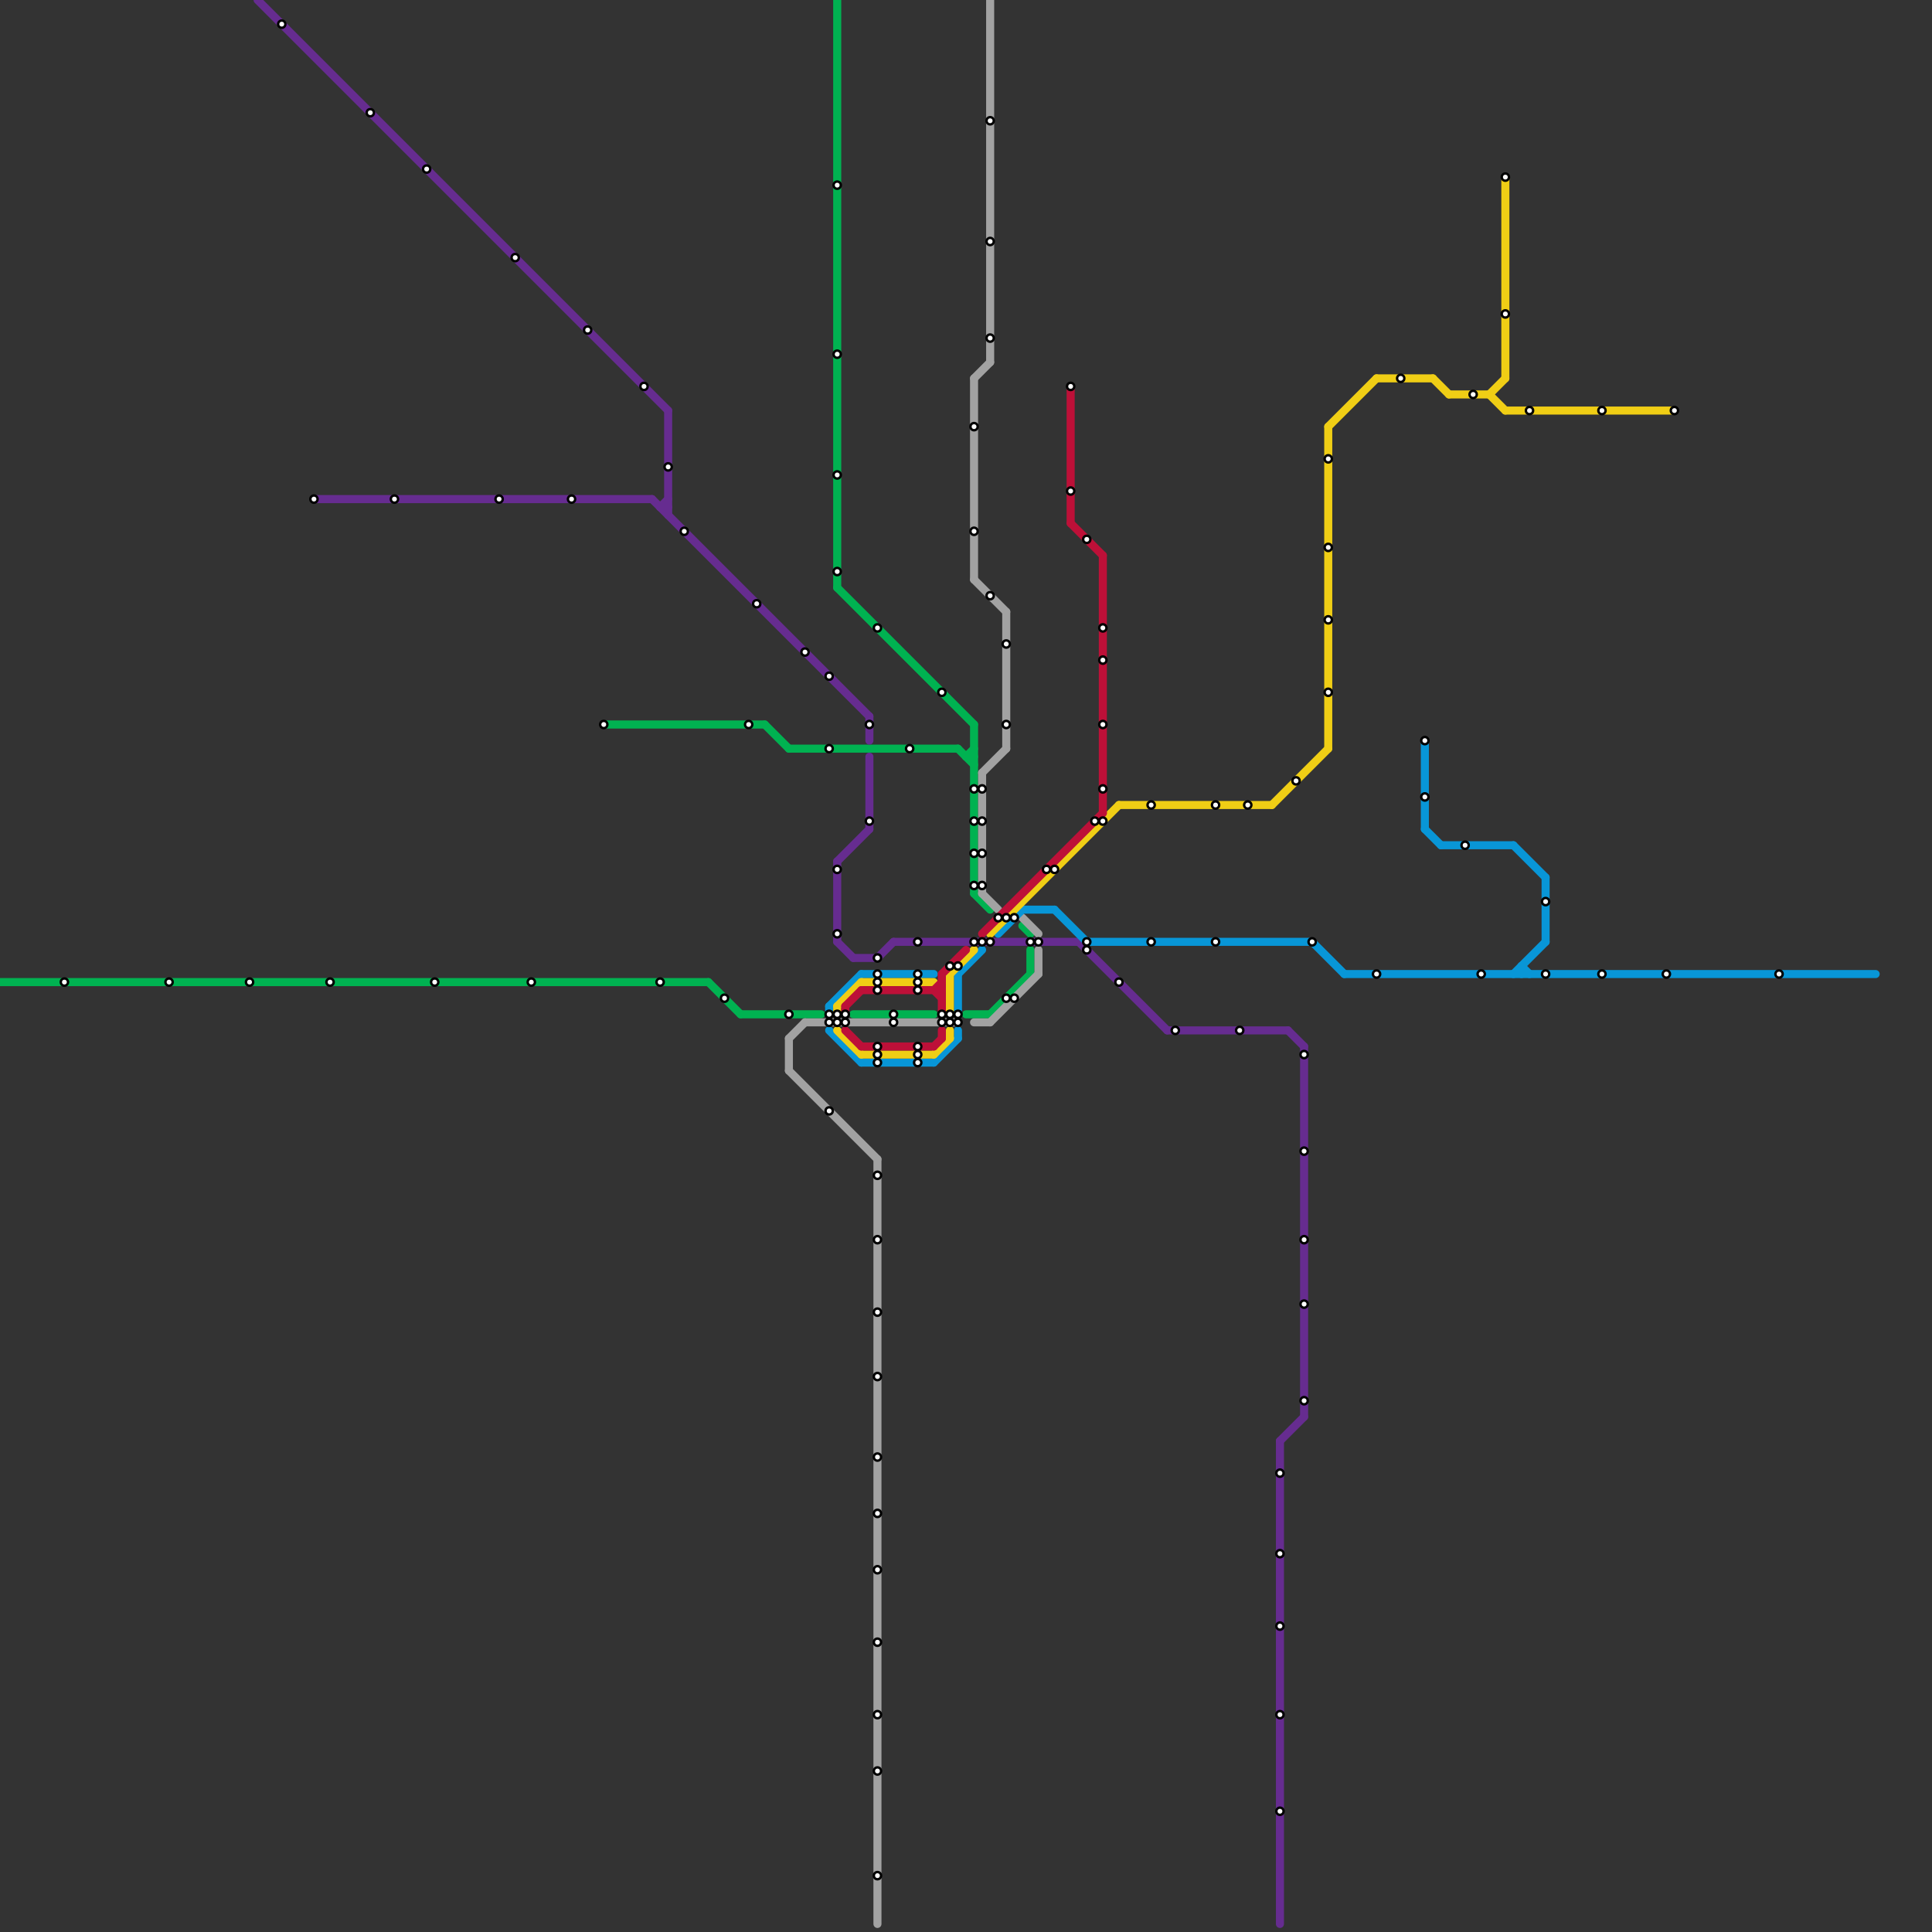 
<svg version="1.1" xmlns="http://www.w3.org/2000/svg" viewBox="0 0 240 240">
<rect x="0" y="0" width="240" height="240" fill="#333333" stroke="none"/>
<style>text { font: 1px Helvetica; font-weight: 600; white-space: pre; dominant-baseline: central; } line { stroke-width: 1; fill: none; stroke-linecap: round; stroke-linejoin: round; } .c0 { stroke: #00b251 } .c1 { stroke: #a2a2a2 } .c2 { stroke: #662c90 } .c3 { stroke: #0896d7 } .c4 { stroke: #f0ce15 } .c5 { stroke: #bd1038 }</style><defs><g id="wm-xf"><circle r="1.2" fill="#000"/><circle r="0.9" fill="#fff"/><circle r="0.6" fill="#000"/><circle r="0.3" fill="#fff"/></g><g id="wm"><circle r="0.6" fill="#000"/><circle r="0.3" fill="#fff"/></g></defs><line class="c0" x1="127" y1="115" x2="128" y2="116"/><line class="c0" x1="123" y1="126" x2="128" y2="121"/><line class="c0" x1="98" y1="93" x2="119" y2="93"/><line class="c0" x1="75" y1="90" x2="95" y2="90"/><line class="c0" x1="104" y1="73" x2="121" y2="90"/><line class="c0" x1="120" y1="94" x2="121" y2="94"/><line class="c0" x1="121" y1="90" x2="121" y2="111"/><line class="c0" x1="128" y1="118" x2="128" y2="121"/><line class="c0" x1="88" y1="122" x2="92" y2="126"/><line class="c0" x1="121" y1="111" x2="123" y2="113"/><line class="c0" x1="120" y1="126" x2="123" y2="126"/><line class="c0" x1="120" y1="94" x2="121" y2="93"/><line class="c0" x1="106" y1="126" x2="116" y2="126"/><line class="c0" x1="92" y1="126" x2="102" y2="126"/><line class="c0" x1="95" y1="90" x2="98" y2="93"/><line class="c0" x1="119" y1="93" x2="121" y2="95"/><line class="c0" x1="104" y1="0" x2="104" y2="73"/><line class="c0" x1="0" y1="122" x2="88" y2="122"/><line class="c1" x1="121" y1="47" x2="121" y2="72"/><line class="c1" x1="123" y1="0" x2="123" y2="45"/><line class="c1" x1="121" y1="72" x2="125" y2="76"/><line class="c1" x1="121" y1="47" x2="123" y2="45"/><line class="c1" x1="109" y1="144" x2="109" y2="239"/><line class="c1" x1="123" y1="127" x2="129" y2="121"/><line class="c1" x1="127" y1="114" x2="129" y2="116"/><line class="c1" x1="100" y1="127" x2="119" y2="127"/><line class="c1" x1="122" y1="96" x2="125" y2="93"/><line class="c1" x1="125" y1="76" x2="125" y2="93"/><line class="c1" x1="98" y1="129" x2="100" y2="127"/><line class="c1" x1="121" y1="127" x2="123" y2="127"/><line class="c1" x1="98" y1="129" x2="98" y2="133"/><line class="c1" x1="98" y1="133" x2="109" y2="144"/><line class="c1" x1="122" y1="111" x2="124" y2="113"/><line class="c1" x1="129" y1="118" x2="129" y2="121"/><line class="c1" x1="122" y1="96" x2="122" y2="111"/><line class="c2" x1="104" y1="117" x2="106" y2="119"/><line class="c2" x1="134" y1="117" x2="145" y2="128"/><line class="c2" x1="145" y1="128" x2="160" y2="128"/><line class="c2" x1="109" y1="119" x2="111" y2="117"/><line class="c2" x1="162" y1="130" x2="162" y2="176"/><line class="c2" x1="159" y1="179" x2="159" y2="239"/><line class="c2" x1="32" y1="0" x2="83" y2="51"/><line class="c2" x1="106" y1="119" x2="109" y2="119"/><line class="c2" x1="108" y1="94" x2="108" y2="103"/><line class="c2" x1="81" y1="62" x2="108" y2="89"/><line class="c2" x1="104" y1="107" x2="108" y2="103"/><line class="c2" x1="83" y1="51" x2="83" y2="64"/><line class="c2" x1="160" y1="128" x2="162" y2="130"/><line class="c2" x1="159" y1="179" x2="162" y2="176"/><line class="c2" x1="82" y1="63" x2="83" y2="63"/><line class="c2" x1="108" y1="89" x2="108" y2="92"/><line class="c2" x1="39" y1="62" x2="81" y2="62"/><line class="c2" x1="104" y1="107" x2="104" y2="117"/><line class="c2" x1="111" y1="117" x2="134" y2="117"/><line class="c2" x1="82" y1="63" x2="83" y2="62"/><line class="c3" x1="103" y1="128" x2="107" y2="132"/><line class="c3" x1="188" y1="121" x2="192" y2="117"/><line class="c3" x1="192" y1="109" x2="192" y2="117"/><line class="c3" x1="103" y1="125" x2="103" y2="126"/><line class="c3" x1="116" y1="132" x2="119" y2="129"/><line class="c3" x1="119" y1="128" x2="119" y2="129"/><line class="c3" x1="131" y1="113" x2="135" y2="117"/><line class="c3" x1="177" y1="103" x2="179" y2="105"/><line class="c3" x1="188" y1="105" x2="192" y2="109"/><line class="c3" x1="177" y1="92" x2="177" y2="103"/><line class="c3" x1="163" y1="117" x2="167" y2="121"/><line class="c3" x1="179" y1="105" x2="188" y2="105"/><line class="c3" x1="167" y1="121" x2="233" y2="121"/><line class="c3" x1="189" y1="120" x2="190" y2="121"/><line class="c3" x1="107" y1="132" x2="116" y2="132"/><line class="c3" x1="127" y1="113" x2="131" y2="113"/><line class="c3" x1="119" y1="121" x2="119" y2="126"/><line class="c3" x1="107" y1="121" x2="116" y2="121"/><line class="c3" x1="124" y1="116" x2="127" y2="113"/><line class="c3" x1="119" y1="121" x2="122" y2="118"/><line class="c3" x1="103" y1="125" x2="107" y2="121"/><line class="c3" x1="135" y1="117" x2="163" y2="117"/><line class="c3" x1="189" y1="120" x2="189" y2="121"/><line class="c4" x1="118" y1="128" x2="118" y2="129"/><line class="c4" x1="116" y1="131" x2="118" y2="129"/><line class="c4" x1="185" y1="49" x2="187" y2="47"/><line class="c4" x1="178" y1="47" x2="180" y2="49"/><line class="c4" x1="104" y1="128" x2="107" y2="131"/><line class="c4" x1="107" y1="131" x2="116" y2="131"/><line class="c4" x1="123" y1="116" x2="139" y2="100"/><line class="c4" x1="118" y1="121" x2="118" y2="126"/><line class="c4" x1="165" y1="53" x2="165" y2="93"/><line class="c4" x1="158" y1="100" x2="165" y2="93"/><line class="c4" x1="180" y1="49" x2="185" y2="49"/><line class="c4" x1="187" y1="51" x2="208" y2="51"/><line class="c4" x1="118" y1="121" x2="121" y2="118"/><line class="c4" x1="139" y1="100" x2="158" y2="100"/><line class="c4" x1="185" y1="49" x2="187" y2="51"/><line class="c4" x1="104" y1="125" x2="104" y2="126"/><line class="c4" x1="165" y1="53" x2="171" y2="47"/><line class="c4" x1="104" y1="125" x2="107" y2="122"/><line class="c4" x1="171" y1="47" x2="178" y2="47"/><line class="c4" x1="187" y1="22" x2="187" y2="47"/><line class="c4" x1="107" y1="122" x2="116" y2="122"/><line class="c5" x1="116" y1="123" x2="117" y2="124"/><line class="c5" x1="107" y1="123" x2="117" y2="123"/><line class="c5" x1="117" y1="121" x2="117" y2="126"/><line class="c5" x1="105" y1="125" x2="105" y2="126"/><line class="c5" x1="122" y1="116" x2="137" y2="101"/><line class="c5" x1="105" y1="125" x2="107" y2="123"/><line class="c5" x1="137" y1="69" x2="137" y2="101"/><line class="c5" x1="133" y1="65" x2="137" y2="69"/><line class="c5" x1="116" y1="123" x2="117" y2="122"/><line class="c5" x1="116" y1="130" x2="117" y2="129"/><line class="c5" x1="133" y1="48" x2="133" y2="65"/><line class="c5" x1="117" y1="128" x2="117" y2="129"/><line class="c5" x1="105" y1="128" x2="107" y2="130"/><line class="c5" x1="117" y1="121" x2="120" y2="118"/><line class="c5" x1="107" y1="130" x2="116" y2="130"/>

<use x="100" y="81" href="#wm"/><use x="103" y="126" href="#wm"/><use x="103" y="127" href="#wm"/><use x="103" y="138" href="#wm"/><use x="103" y="84" href="#wm"/><use x="103" y="93" href="#wm"/><use x="104" y="108" href="#wm"/><use x="104" y="116" href="#wm"/><use x="104" y="126" href="#wm"/><use x="104" y="127" href="#wm"/><use x="104" y="23" href="#wm"/><use x="104" y="44" href="#wm"/><use x="104" y="59" href="#wm"/><use x="104" y="71" href="#wm"/><use x="105" y="126" href="#wm"/><use x="105" y="127" href="#wm"/><use x="108" y="102" href="#wm"/><use x="108" y="90" href="#wm"/><use x="109" y="119" href="#wm"/><use x="109" y="121" href="#wm"/><use x="109" y="122" href="#wm"/><use x="109" y="123" href="#wm"/><use x="109" y="130" href="#wm"/><use x="109" y="131" href="#wm"/><use x="109" y="132" href="#wm"/><use x="109" y="146" href="#wm"/><use x="109" y="154" href="#wm"/><use x="109" y="163" href="#wm"/><use x="109" y="171" href="#wm"/><use x="109" y="181" href="#wm"/><use x="109" y="188" href="#wm"/><use x="109" y="195" href="#wm"/><use x="109" y="204" href="#wm"/><use x="109" y="213" href="#wm"/><use x="109" y="220" href="#wm"/><use x="109" y="233" href="#wm"/><use x="109" y="78" href="#wm"/><use x="111" y="126" href="#wm"/><use x="111" y="127" href="#wm"/><use x="113" y="93" href="#wm"/><use x="114" y="117" href="#wm"/><use x="114" y="121" href="#wm"/><use x="114" y="122" href="#wm"/><use x="114" y="123" href="#wm"/><use x="114" y="130" href="#wm"/><use x="114" y="131" href="#wm"/><use x="114" y="132" href="#wm"/><use x="117" y="126" href="#wm"/><use x="117" y="127" href="#wm"/><use x="117" y="86" href="#wm"/><use x="118" y="120" href="#wm"/><use x="118" y="126" href="#wm"/><use x="118" y="127" href="#wm"/><use x="119" y="120" href="#wm"/><use x="119" y="126" href="#wm"/><use x="119" y="127" href="#wm"/><use x="121" y="102" href="#wm"/><use x="121" y="106" href="#wm"/><use x="121" y="110" href="#wm"/><use x="121" y="117" href="#wm"/><use x="121" y="53" href="#wm"/><use x="121" y="66" href="#wm"/><use x="121" y="98" href="#wm"/><use x="122" y="102" href="#wm"/><use x="122" y="106" href="#wm"/><use x="122" y="110" href="#wm"/><use x="122" y="117" href="#wm"/><use x="122" y="98" href="#wm"/><use x="123" y="117" href="#wm"/><use x="123" y="15" href="#wm"/><use x="123" y="30" href="#wm"/><use x="123" y="42" href="#wm"/><use x="123" y="74" href="#wm"/><use x="124" y="114" href="#wm"/><use x="125" y="114" href="#wm"/><use x="125" y="124" href="#wm"/><use x="125" y="80" href="#wm"/><use x="125" y="90" href="#wm"/><use x="126" y="114" href="#wm"/><use x="126" y="124" href="#wm"/><use x="128" y="117" href="#wm"/><use x="129" y="117" href="#wm"/><use x="130" y="108" href="#wm"/><use x="131" y="108" href="#wm"/><use x="133" y="48" href="#wm"/><use x="133" y="61" href="#wm"/><use x="135" y="117" href="#wm"/><use x="135" y="118" href="#wm"/><use x="135" y="67" href="#wm"/><use x="136" y="102" href="#wm"/><use x="137" y="102" href="#wm"/><use x="137" y="78" href="#wm"/><use x="137" y="82" href="#wm"/><use x="137" y="90" href="#wm"/><use x="137" y="98" href="#wm"/><use x="139" y="122" href="#wm"/><use x="143" y="100" href="#wm"/><use x="143" y="117" href="#wm"/><use x="146" y="128" href="#wm"/><use x="151" y="100" href="#wm"/><use x="151" y="117" href="#wm"/><use x="154" y="128" href="#wm"/><use x="155" y="100" href="#wm"/><use x="159" y="183" href="#wm"/><use x="159" y="193" href="#wm"/><use x="159" y="202" href="#wm"/><use x="159" y="213" href="#wm"/><use x="159" y="225" href="#wm"/><use x="161" y="97" href="#wm"/><use x="162" y="131" href="#wm"/><use x="162" y="143" href="#wm"/><use x="162" y="154" href="#wm"/><use x="162" y="162" href="#wm"/><use x="162" y="174" href="#wm"/><use x="163" y="117" href="#wm"/><use x="165" y="57" href="#wm"/><use x="165" y="68" href="#wm"/><use x="165" y="77" href="#wm"/><use x="165" y="86" href="#wm"/><use x="171" y="121" href="#wm"/><use x="174" y="47" href="#wm"/><use x="177" y="92" href="#wm"/><use x="177" y="99" href="#wm"/><use x="182" y="105" href="#wm"/><use x="183" y="49" href="#wm"/><use x="184" y="121" href="#wm"/><use x="187" y="22" href="#wm"/><use x="187" y="39" href="#wm"/><use x="190" y="51" href="#wm"/><use x="192" y="112" href="#wm"/><use x="192" y="121" href="#wm"/><use x="199" y="121" href="#wm"/><use x="199" y="51" href="#wm"/><use x="207" y="121" href="#wm"/><use x="208" y="51" href="#wm"/><use x="21" y="122" href="#wm"/><use x="221" y="121" href="#wm"/><use x="31" y="122" href="#wm"/><use x="35" y="3" href="#wm"/><use x="39" y="62" href="#wm"/><use x="41" y="122" href="#wm"/><use x="46" y="14" href="#wm"/><use x="49" y="62" href="#wm"/><use x="53" y="21" href="#wm"/><use x="54" y="122" href="#wm"/><use x="62" y="62" href="#wm"/><use x="64" y="32" href="#wm"/><use x="66" y="122" href="#wm"/><use x="71" y="62" href="#wm"/><use x="73" y="41" href="#wm"/><use x="75" y="90" href="#wm"/><use x="8" y="122" href="#wm"/><use x="80" y="48" href="#wm"/><use x="82" y="122" href="#wm"/><use x="83" y="58" href="#wm"/><use x="85" y="66" href="#wm"/><use x="90" y="124" href="#wm"/><use x="93" y="90" href="#wm"/><use x="94" y="75" href="#wm"/><use x="98" y="126" href="#wm"/>
</svg>

